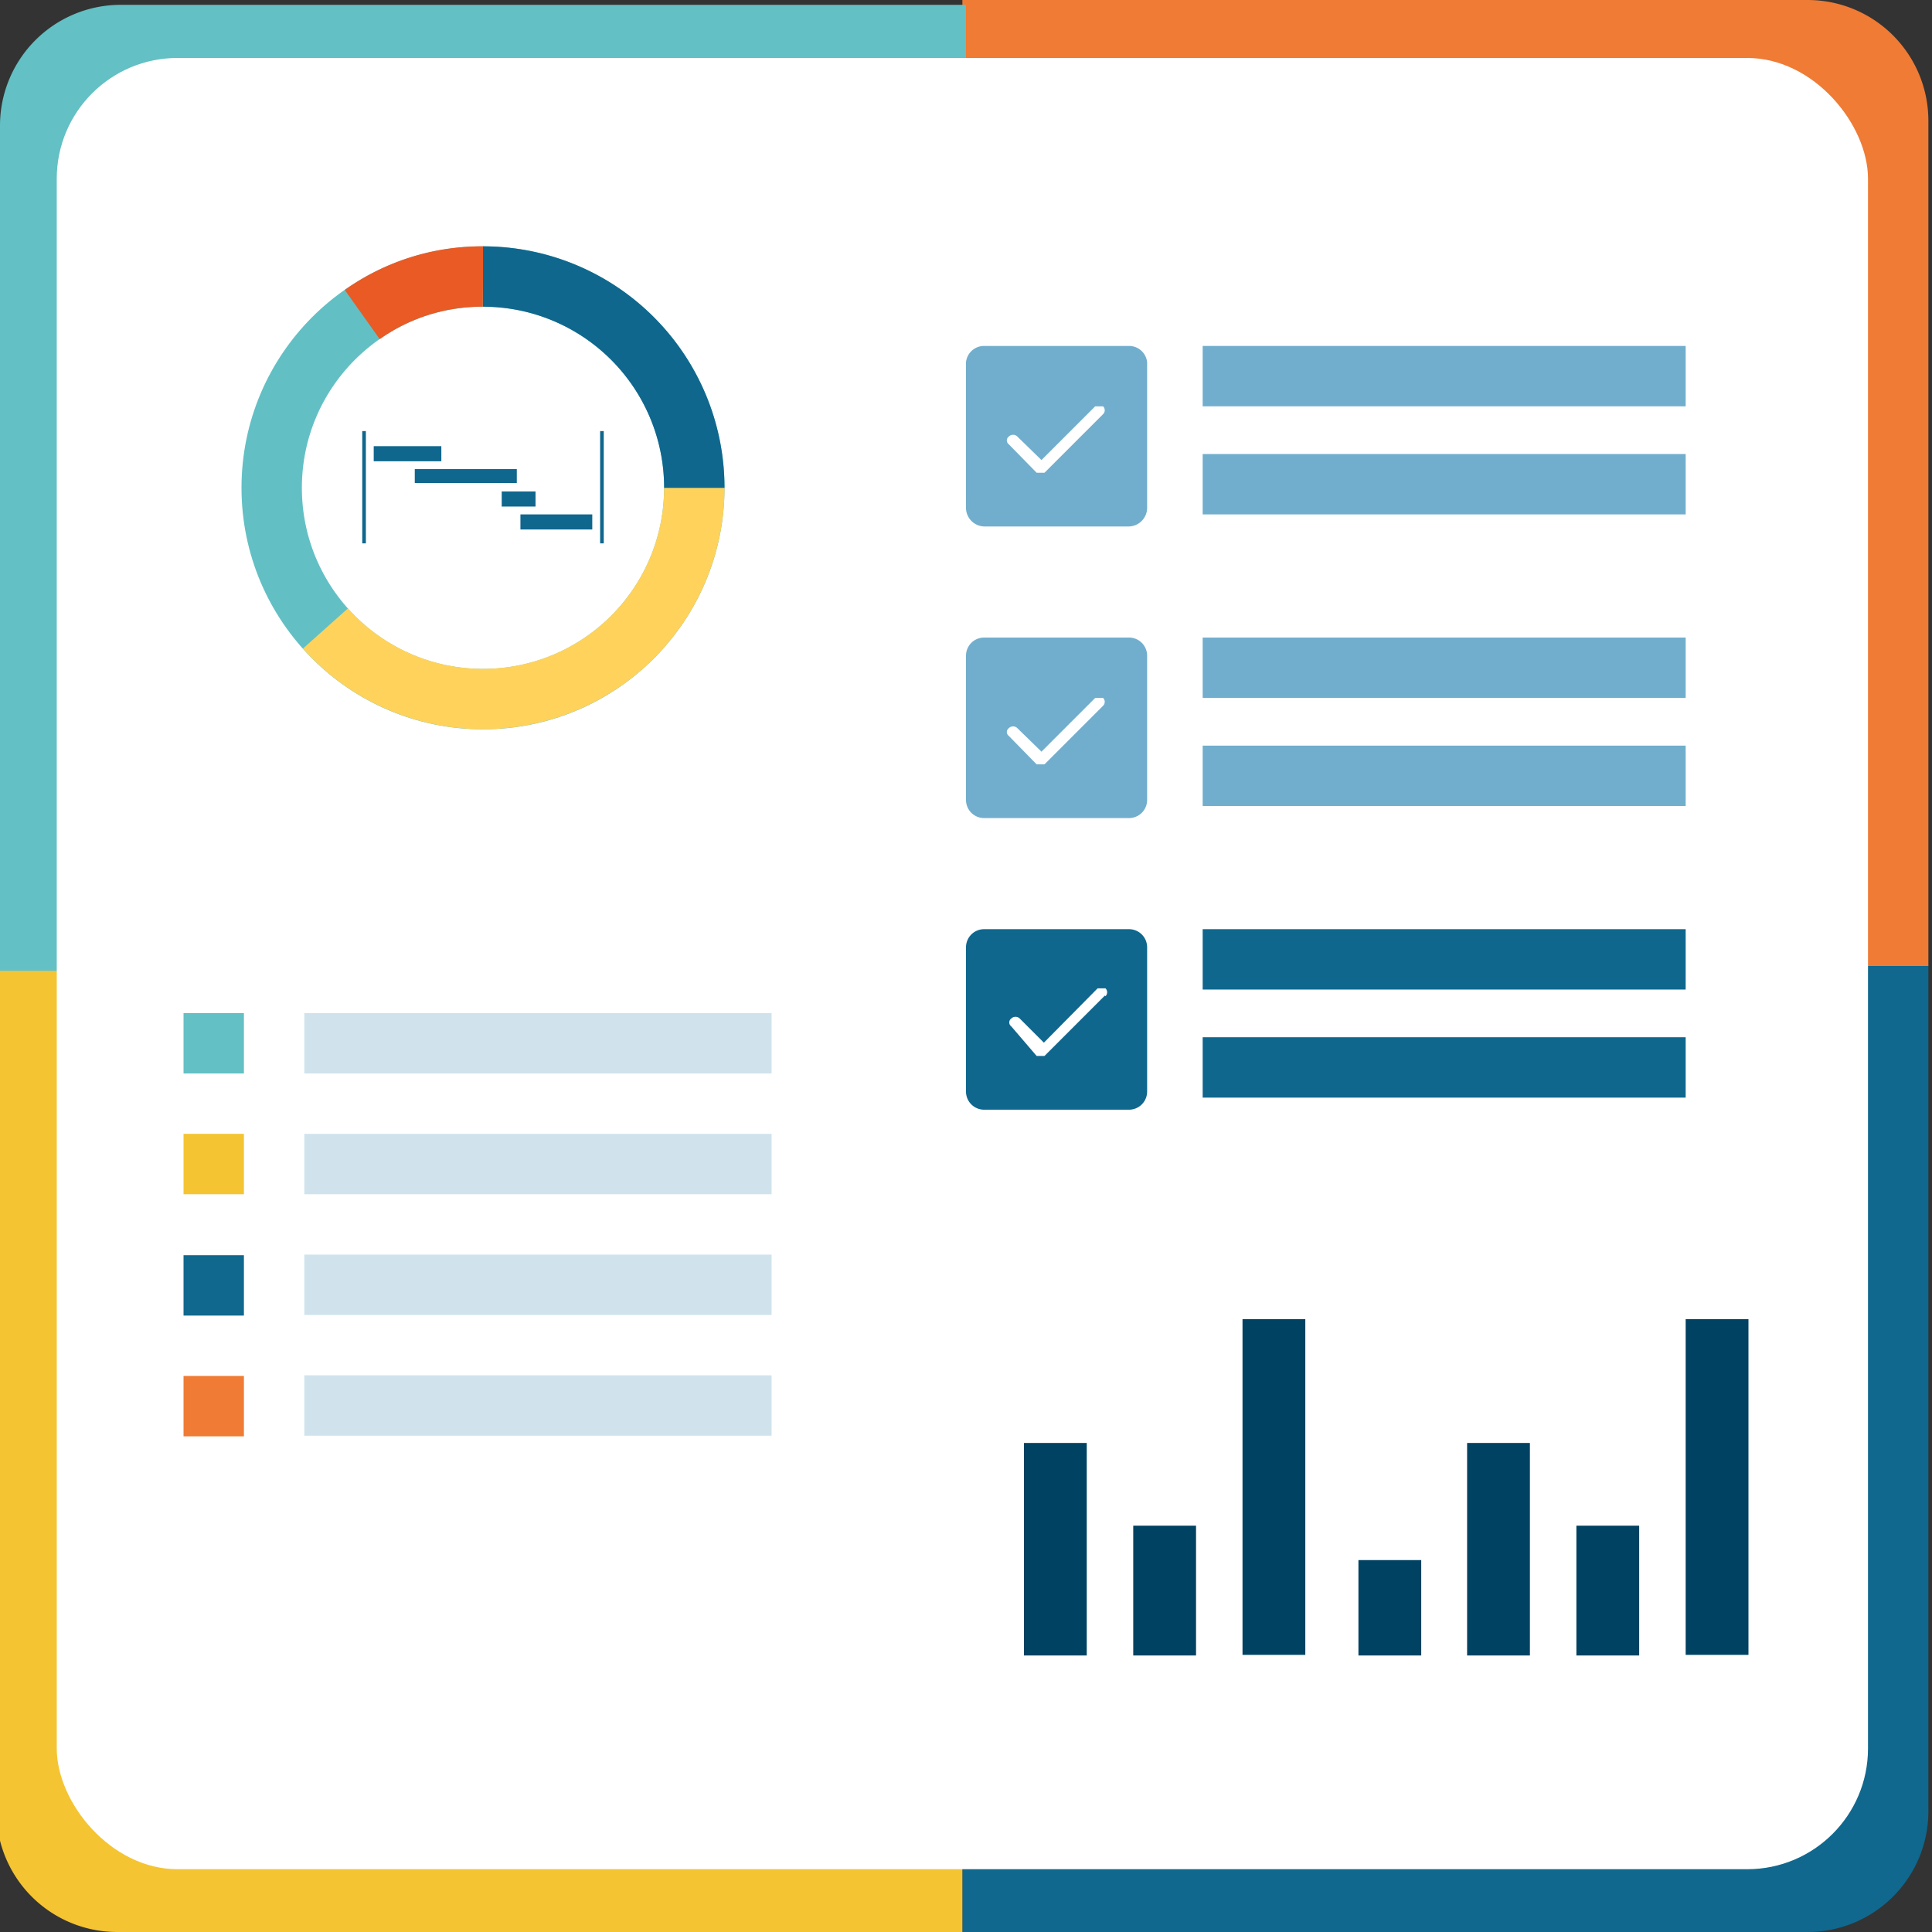 <svg xmlns="http://www.w3.org/2000/svg" viewBox="0 0 32 32"><rect x="0" y="0" width="32" height="32" fill="#333333" stroke="none"/><defs><style>.cls-1{fill:#ef7b34;}.cls-2{fill:#10688e;}.cls-3{fill:#f4c432;}.cls-4{fill:#63c0c4;}.cls-5{fill:#fff;}.cls-6{fill:#d0e3ed;}.cls-7{fill:#004262;}.cls-8{fill:#71aecd;}.cls-9{fill:#0f678e;}.cls-10,.cls-11,.cls-12,.cls-13{fill:none;stroke-miterlimit:10;}.cls-10{stroke:#62c0c5;}.cls-11{stroke:#e95a25;}.cls-12{stroke:#ffd35b;}.cls-13{stroke:#0f678e;}</style></defs><g id="_2" data-name="2"><path class="cls-1" d="M15.94,0h14a2,2,0,0,1,2,2V16a0,0,0,0,1,0,0h-16a0,0,0,0,1,0,0V0A0,0,0,0,1,15.94,0Z"/><path class="cls-2" d="M15.94,16h16a0,0,0,0,1,0,0V30a2,2,0,0,1-2,2h-14a0,0,0,0,1,0,0V16A0,0,0,0,1,15.94,16Z"/><path class="cls-3" d="M-.06,16h16a0,0,0,0,1,0,0V32a0,0,0,0,1,0,0h-14a2,2,0,0,1-2-2V16A0,0,0,0,1-.06,16Z"/><path class="cls-4" d="M2,.08H16a0,0,0,0,1,0,0v16a0,0,0,0,1,0,0H0a0,0,0,0,1,0,0v-14A2,2,0,0,1,2,.08Z"/><rect class="cls-5" x="0.94" y="0.96" width="30" height="30" rx="2"/></g><g id="logo"><rect class="cls-6" x="5.04" y="16.78" width="7.74" height="1"/><rect class="cls-6" x="5.04" y="18.78" width="7.74" height="1"/><rect class="cls-6" x="5.04" y="20.78" width="7.74" height="1"/><rect class="cls-6" x="5.04" y="22.78" width="7.74" height="1"/><rect class="cls-4" x="3.04" y="16.78" width="1" height="1"/><rect class="cls-3" x="3.04" y="18.78" width="1" height="1"/><rect class="cls-2" x="3.04" y="20.79" width="1" height="1"/><rect class="cls-1" x="3.04" y="22.79" width="1" height="1"/><rect class="cls-7" x="16.96" y="23.9" width="1.04" height="3.52"/><rect class="cls-7" x="18.77" y="25.27" width="1.04" height="2.15"/><rect class="cls-7" x="20.58" y="21.85" width="1.04" height="5.56"/><rect class="cls-7" x="22.5" y="25.84" width="1.04" height="1.58"/><rect class="cls-7" x="24.3" y="23.9" width="1.04" height="3.52"/><rect class="cls-7" x="26.11" y="25.27" width="1.04" height="2.15"/><rect class="cls-7" x="27.92" y="21.85" width="1.04" height="5.56"/><rect class="cls-8" x="19.92" y="5.73" width="8" height="1"/><rect class="cls-8" x="19.92" y="7.52" width="8" height="1"/><g id="checkbox-full-b3"><rect class="cls-5" x="16" y="5.73" width="3" height="3" rx="0.38"/><path class="cls-8" d="M18.3,6.83l-1,1s-.08,0-.13,0l-.46-.47a.08.08,0,0,1,0-.13.1.1,0,0,1,.14,0l.4.39.89-.89s.08,0,.13,0a.09.09,0,0,1,0,.13Zm.4-1.1H16.3A.3.3,0,0,0,16,6V8.42a.31.31,0,0,0,.3.3h2.4a.31.31,0,0,0,.3-.3V6A.3.3,0,0,0,18.7,5.73Z"/></g><rect class="cls-8" x="19.92" y="10.56" width="8" height="1"/><rect class="cls-8" x="19.92" y="12.35" width="8" height="1"/><g id="checkbox-full-b3-2" data-name="checkbox-full-b3"><rect class="cls-5" x="16" y="10.56" width="3" height="3" rx="0.38"/><path class="cls-8" d="M18.3,11.66l-1,1s-.08,0-.13,0l-.46-.47a.08.08,0,0,1,0-.13.1.1,0,0,1,.14,0l.4.39.89-.89s.08,0,.13,0a.09.09,0,0,1,0,.13Zm.4-1.1H16.3a.3.3,0,0,0-.3.3v2.39a.3.3,0,0,0,.3.3h2.4a.3.3,0,0,0,.3-.3V10.86A.3.3,0,0,0,18.7,10.56Z"/></g><rect class="cls-9" x="19.92" y="15.39" width="8" height="1"/><rect class="cls-9" x="19.92" y="17.18" width="8" height="1"/><g id="checkbox-full-b3-3" data-name="checkbox-full-b3"><rect class="cls-5" x="16" y="15.39" width="3" height="3" rx="0.38"/><path class="cls-9" d="M18.3,16.49l-1,1s-.08,0-.13,0L16.75,17a.08.08,0,0,1,0-.13.1.1,0,0,1,.14,0l.4.4.89-.9s.08,0,.13,0a.09.09,0,0,1,0,.13Zm.4-1.1H16.3a.3.3,0,0,0-.3.3v2.39a.3.3,0,0,0,.3.3h2.4a.3.3,0,0,0,.3-.3V15.69A.3.3,0,0,0,18.7,15.39Z"/></g><circle class="cls-10" cx="8" cy="8.08" r="3.5"/><path class="cls-11" d="M6,5.21a3.41,3.41,0,0,1,2-.63"/><path class="cls-12" d="M11.5,8.08a3.5,3.5,0,0,1-6.11,2.33"/><path class="cls-13" d="M8,4.58a3.5,3.5,0,0,1,3.5,3.5"/><path class="cls-9" d="M6,7.14V9h.06V7.14Zm3.94,0V9H10V7.14Zm-3.75.25v.25H7.31V7.39Zm.68.38V8H8.56V7.77Zm1.44.37v.25h.56V8.14Zm.31.38v.25H9.81V8.52Z"/></g></svg>